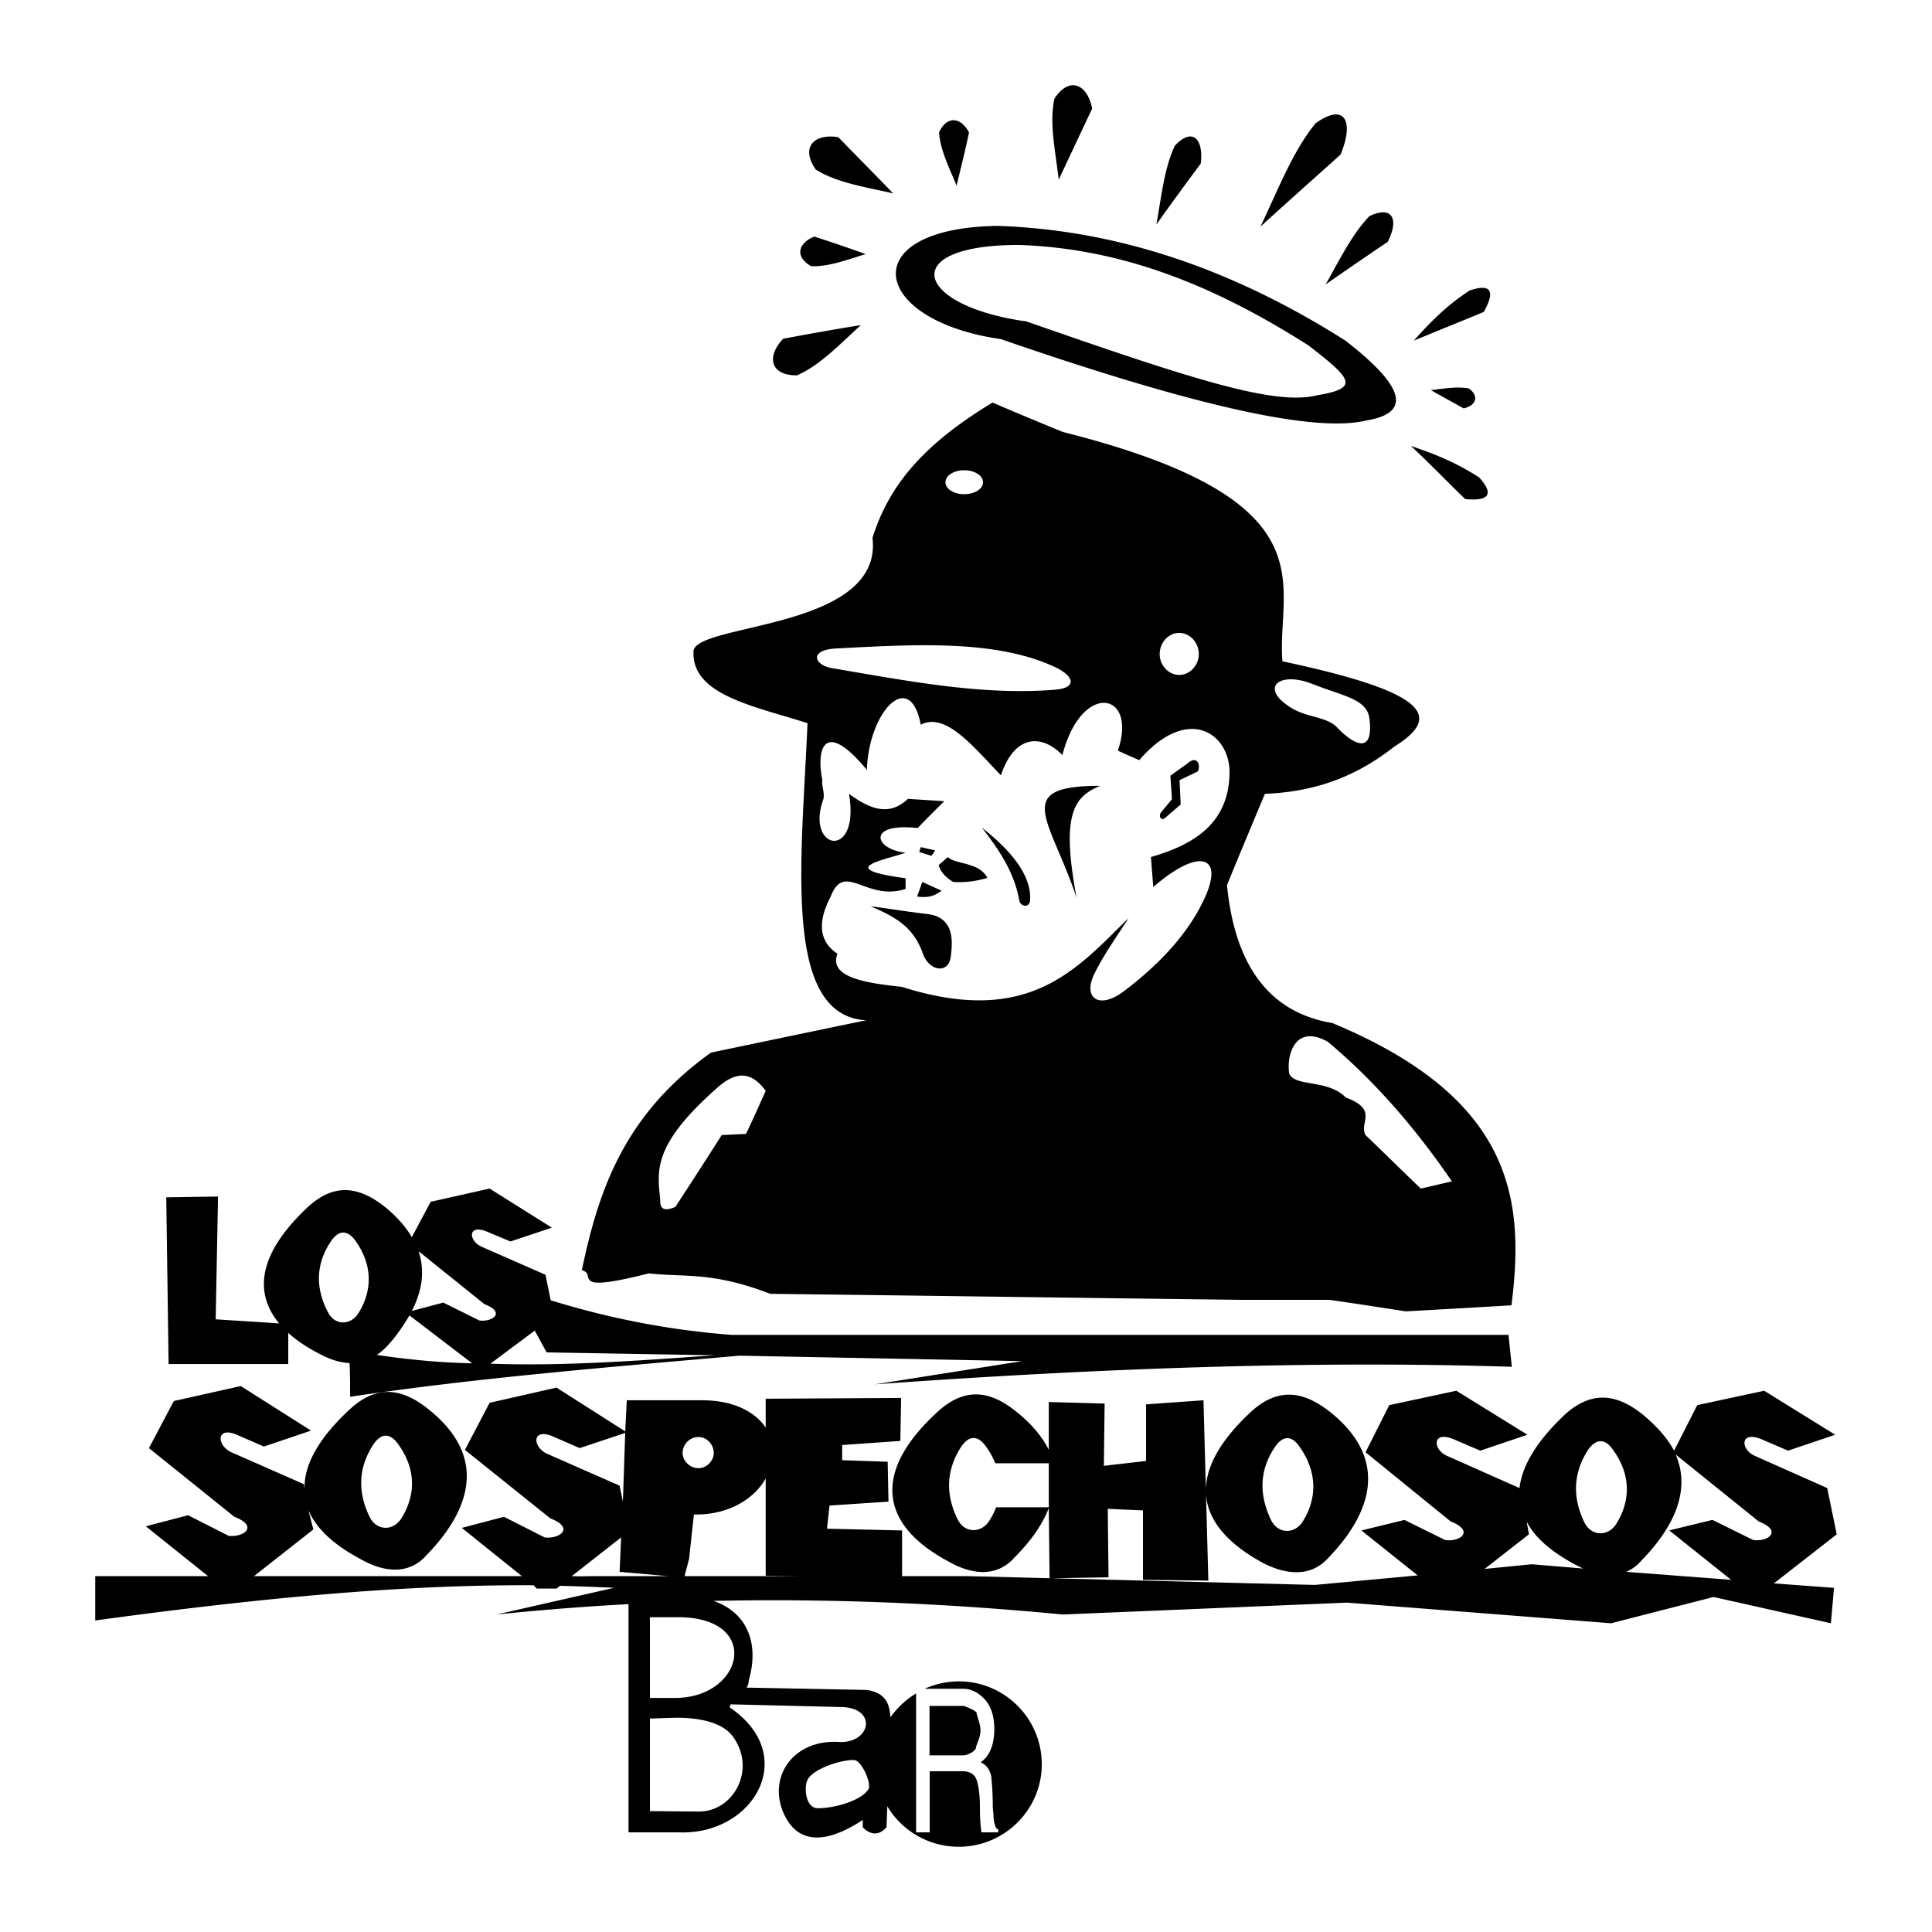 <svg xmlns="http://www.w3.org/2000/svg" width="2500" height="2500" viewBox="0 0 192.756 192.756"><g fill-rule="evenodd" clip-rule="evenodd"><path fill="#fff" d="M0 0h192.756v192.756H0V0z"/><path d="M91.709 85.002l1.223.388.369-.543-1.436-.33-.156.485zm2.854.505a21.77 21.77 0 0 1-.912.796c.194.757.795 1.281 1.436 1.689a9.448 9.448 0 0 0 3.416-.408c-.795-1.592-3.183-1.32-3.94-2.077zm-2.542 2.485l-.524 1.456c1.048.136 1.65 0 2.446-.582l-1.922-.874zm5.939-5.416c1.747 2.232 3.261 4.523 3.727 7.24.117.641 1.049.835 1.088-.038.116-2.116-1.399-4.543-4.815-7.202zm20.518-6.406c1.203-1.049 1.32.679.951.834l-1.747.834.116 2.427-1.63 1.397c-.311.233-.66-.252-.272-.68l1.029-1.242-.155-2.349 1.708-1.221zm7.279-53.555c2.795-2.562 5.183-4.659 7.997-7.202 1.398-3.397.369-5.183-2.504-3.106-2.231 2.737-3.649 6.406-5.493 10.308zm-30.32-4.096c.446-1.844.834-3.358 1.242-5.299-.796-1.553-2.232-1.708-2.989 0 .116 1.708.951 3.377 1.747 5.299zm47.324 20.401c1.107.641 2.097 1.165 3.262 1.825 1.223-.271 1.592-1.184.543-1.98-1.145-.233-2.426 0-3.805.155zm-56.39-13.568a158.175 158.175 0 0 0-5.124-1.747c-1.631.641-1.96 2.019-.33 2.95 1.708.078 3.475-.602 5.454-1.203zm-.485 7.085c-2.659.427-4.93.834-7.745 1.359-1.708 1.786-1.281 3.688 1.378 3.649 2.271-.99 4.154-2.99 6.367-5.008zm3.222-13.142c-1.863-1.941-3.494-3.572-5.474-5.61-2.466-.388-3.785 1.048-2.233 3.242 2.098 1.301 4.815 1.708 7.707 2.368zm16.52-1.378c1.164-2.465 2.154-4.581 3.338-7.085-.504-2.504-2.31-3.222-3.766-.99-.524 2.426.078 5.086.428 8.075zm9.744 4.484a301.582 301.582 0 0 1 4.426-6.076c.311-2.543-.874-3.63-2.582-1.786-1.048 2.213-1.32 4.931-1.844 7.862zm16.888 5.979a498.29 498.29 0 0 1 6.192-4.251c1.164-2.271.446-3.669-1.825-2.562-1.708 1.766-2.911 4.231-4.367 6.813zm8.793 5.61c2.466-1.029 4.484-1.825 6.988-2.873 1.165-2.097.718-2.854-1.417-2.135-2.038 1.339-3.591 2.775-5.571 5.008zm-.291 10.501c1.961 1.825 3.475 3.417 5.416 5.299 2.388.233 2.911-.485 1.397-2.155-2.038-1.319-3.979-2.193-6.813-3.144zm-11.783 26.224c-3.455-2.038-1.417-3.785 1.883-2.504 3.184 1.262 5.531 1.514 5.765 3.494.446 3.63-1.553 2.62-3.222.874-1.029-1.068-2.796-.951-4.426-1.864zm-27.331-46.276c10.579.35 19.818 4.251 28.884 10.016 4.348 3.358 5.183 4.271.835 4.989-4.174 1.029-12.172-1.514-28.962-7.376-11.103-1.534-13.044-7.629-.757-7.629zm-2.096-1.902c12.481.427 23.953 4.64 34.688 11.453 5.125 3.979 7.202 7.124 2.077 7.958-4.949 1.223-16.597-1.242-36.454-8.114-13.142-1.882-14.675-11.103-.311-11.297zM76.394 108.84c-1.553-2.154-3.145-1.807-4.814-.33-6.697 5.9-5.94 8.443-5.707 11.258-.039.932.524 1.088 1.514.641a738.811 738.811 0 0 0 4.62-7.162c.835-.039 1.631-.078 2.427-.117.679-1.437 1.319-2.874 1.96-4.29zm56.098-4.893c-3.261-1.844-4.173 1.301-3.862 3.184.641 1.34 3.785.506 5.648 2.369 3.3 1.242 1.281 2.484 1.961 3.746 1.824 1.746 3.649 3.553 5.513 5.338 1.048-.232 2.077-.486 3.105-.719-3.378-4.929-7.395-9.744-12.365-13.918zM86.856 90.418c1.825.233 3.649.543 5.533.757 2.776.271 2.698 2.543 2.465 4.29-.213 1.748-2.193 1.438-2.795-.369-.951-2.659-2.737-3.61-5.203-4.678zm28.206-1.921l-.233-2.99c4.058-1.184 7.745-3.183 7.843-8.347.077-3.941-4.115-6.968-9.008-1.32-.718-.311-1.436-.621-2.135-.951 2.019-5.882-3.63-6.969-5.532.446-2.154-2.193-4.813-1.96-6.134 2.019-2.659-2.737-5.494-6.367-7.997-5.047-1.068-5.648-5.183-1.358-5.377 4.504-4.368-5.261-5.046-1.922-4.445.99-.078.718.232 1.145.116 1.902-1.883 5.105 3.688 6.212 2.543-.504 1.902 1.378 3.901 2.388 5.881.504 1.204.078 2.388.156 3.63.233-.913.893-1.786 1.766-2.66 2.679-5.066-.563-4.387 2.097-1.204 2.465-2.388.796-7.007 1.592 0 2.543v1.068c-3.94 1.281-6.095-2.815-7.473.757-1.476 2.834-.971 4.62.679 5.707-.854 2.252 2.426 2.893 6.406 3.301 12.675 4.018 17.411-1.729 22.634-6.853-1.165 1.825-2.466 3.63-3.417 5.572-1.165 2.348.427 3.629 2.97 1.707 3.105-2.348 6.096-5.318 7.804-8.793 2.388-4.699-.155-5.689-4.891-1.592zm-18.868-41.58c1.047 0 1.882.524 1.882 1.203 0 .66-.835 1.185-1.882 1.185-1.029 0-1.864-.524-1.864-1.185 0-.679.835-1.203 1.864-1.203zM83.421 64.698c-2.698.136-2.252 1.631-.427 1.961 7.667 1.3 15.005 2.737 22.245 2.155 2.271-.175 1.941-1.359 0-2.271-5.862-2.718-13.743-2.272-21.818-1.845zm26.341 13.704c-8.909 0-4.969 3.3-2.349 11.181-1.553-8.327-.31-10.074 2.349-11.181zm7.881-15.257c1.087 0 1.961.971 1.961 2.116 0 1.106-.874 2.077-1.961 2.077-1.067 0-1.94-.97-1.94-2.077-.001-1.145.872-2.116 1.94-2.116zM58.05 126.736c1.63.369-1.514 2.389 6.678.311 3.785.408 6.289-.193 12.132 2.039 16.558.193 30.728.406 47.305.602h8.482c2.505.35 5.048.756 7.609 1.145 3.494-.193 6.988-.389 10.541-.602 1.339-10.541.232-20.635-17.878-28.166-6.192-1.029-9.706-5.609-10.502-13.762 1.242-3.028 2.505-6.057 3.785-9.104 5.571-.213 9.551-2.077 12.89-4.698 4.813-2.989 3.494-5.416-11.143-8.521-.641-7.648 5.261-16.034-21.915-22.886a379.815 379.815 0 0 1-7.008-2.931c-7.162 4.329-10.385 8.463-11.977 13.491 1.106 9.337-18.228 8.463-17.858 11.453-.097 4.29 6.231 5.377 11.375 7.046-.563 13.53-2.582 29.157 5.843 29.641-5.163 1.068-10.346 2.154-15.471 3.223-8.753 6.249-11.257 13.917-12.888 21.719zm11.647 16.635c.796 0 1.514.719 1.514 1.592 0 .797-.718 1.516-1.514 1.516-.874 0-1.592-.719-1.592-1.516a1.6 1.6 0 0 1 1.592-1.592zm34.941 7.086c-.641 1.67-1.825 3.338-3.417 4.93-1.844 2.078-4.387 1.67-6.619.389-7.085-3.805-7.396-9.143-1.028-14.947 2.795-2.541 5.338-1.998 7.803 0 1.592 1.264 2.621 2.543 3.262 3.824v-4.773l5.57.154-.077 6.211 4.212-.484v-5.648l5.727-.408.485 17.994-6.522-.078v-6.93l-3.513-.154.077 6.832-5.882.098-.078-7.01zm-42.492-.641l-.33-1.592-7.241-3.184c-1.514-.717-1.514-2.697.718-1.67l2.543 1.107 4.542-1.514-.232 6.853zm-24.827-5.804c.951-1.281 1.825-.795 2.465.156 1.747 2.465 1.669 5.008.31 7.24-.795 1.359-2.465 1.359-3.183 0-1.106-2.232-1.358-4.775.408-7.396zm89.912.312c.952-1.359 1.845-.875 2.466.076 1.767 2.543 1.67 5.105.33 7.318-.796 1.359-2.465 1.359-3.184 0-1.125-2.31-1.358-4.853.388-7.394zm5.416-3.496c-2.465-1.92-5.008-2.541-7.803 0-6.367 5.883-6.037 11.143 1.048 15.045 2.213 1.184 4.775 1.592 6.6-.408 4.698-4.852 5.882-10.113.155-14.637zm25.857 3.729c.971-1.262 1.844-.797 2.484.174 1.747 2.465 1.669 5.008.311 7.24-.796 1.34-2.465 1.34-3.184 0-1.106-2.233-1.358-4.776.389-7.414zm-91.835 12.695h-7.163c-.835 0-1.631.037-2.465 0l4.931-3.863-.155 3.436 4.852.427zm1.631 0h11.511l-3.417-.039v-9.707c-1.125 2-3.668 3.67-7.163 3.592l-.485 4.445-.446 1.709zm89.66-.758l-5.144-.428-4.697.467 4.425-3.455-.232-1.281c.796 1.592 2.465 3.027 4.853 4.309.272.117.504.271.795.388zm4.29.33l10.463.795-6.173-4.93 4.309-1.049 4.058 2c1.437.232 3.028-.873.562-1.844l-8.288-6.678c1.514 3.494-.078 7.162-3.416 10.578a4.162 4.162 0 0 1-1.515 1.128zm-87.777 11.549l11.996.234c1.941.271 2.29 1.475 2.368 2.717.698-.932 1.514-1.746 2.562-2.367v13.859h1.359v-6.096h3.339c.621 0 1.203.311 1.358.932.155.467.311 1.359.311 2.562 0 1.281.078 2.135.155 2.602h1.67v-.311c-.156 0-.233-.156-.311-.389a2.818 2.818 0 0 1-.156-.893c0-.311-.077-.699-.077-1.088 0-1.203-.077-2.252-.155-2.951-.155-.658-.504-1.125-1.048-1.357.893-.621 1.358-1.748 1.358-3.34 0-1.203-.311-2.213-.893-2.873-.621-.697-1.359-1.125-2.213-1.125h-3.844a8.414 8.414 0 0 1 3.417-.738c4.542 0 8.269 3.689 8.269 8.27 0 4.543-3.727 8.23-8.269 8.23a8.289 8.289 0 0 1-7.144-4.037l-.077 2.096c-.738.816-1.553.816-2.369 0v-.736c-3.766 2.484-6.444 2.328-7.803-.467-1.786-3.688.776-7.688 5.629-7.299 3.067-.039 3.533-3.416.078-3.494l-11.064-.271-.039.039-.078.271c7.065 4.775 2.368 12.773-5.086 12.463h-5.008v-22.77c-4.348.232-8.735.582-13.141 1.029l11.705-2.66c-1.805-.078-3.591-.156-5.416-.195l-.33.273h-1.98l-.311-.33c-14.015-.078-28.787 1.475-43.733 3.512v-4.424H20.76l-6.211-4.971 4.212-1.105 4.057 2.057c1.514.156 3.028-.951.563-1.902l-8.521-6.852 2.484-4.697 6.678-1.494 7.008 4.443-4.698 1.594-2.543-1.107c-2.232-1.049-2.232.951-.718 1.67l7.24 3.184.078.465c-.078-2.465 1.514-5.164 4.542-7.959 2.775-2.543 5.318-1.979 7.784 0 5.745 4.543 4.542 9.727-.155 14.578-1.825 2.059-4.368 1.67-6.6.389-2.698-1.436-4.387-3.029-5.183-4.854l.486 1.902-5.921 4.66h26.729l-5.998-4.814 4.212-1.107 4.057 2.059c1.514.174 3.028-.951.563-1.902l-8.521-6.834 2.465-4.697 6.677-1.514 6.853 4.367.155-3.105h7.493c3.261 0 5.318 1.203 6.367 2.717v-2.871l13.51-.078-.077 4.289-5.805.408v1.514l4.542.156.078 3.979-5.882.389-.252 2.309 7.493.176v4.562h6.677l34.494.873 10.269-.951-5.61-4.484 4.29-1.049 4.057 2c1.437.232 3.028-.873.563-1.844l-8.502-6.91 2.368-4.699 6.696-1.436 7.086 4.387-4.698 1.592-2.62-1.125c-2.232-.951-2.155 1.047-.641 1.668l7.163 3.184v.078c.232-2.291 1.746-4.775 4.522-7.395 2.795-2.543 5.338-1.98 7.803 0 1.438 1.203 2.466 2.387 3.106 3.59l2.31-4.543 6.678-1.436 7.085 4.387-4.697 1.592-2.62-1.125c-2.232-.951-2.155 1.047-.641 1.668l7.162 3.184.951 4.621-6.27 4.891 5.998.447-.311 3.533-11.705-2.621-10.229 2.621-26.342-2.059-28.359 1.186c-11.472-1.107-23.08-1.611-34.843-1.359 3.552 1.242 4.523 4.484 3.513 7.92.001.228-.077.578-.231.732zm30.165-22.381H99.3c-.233-.543-.466-1.029-.874-1.592-.641-.951-1.514-1.436-2.465-.154-1.747 2.619-1.514 5.162-.388 7.395.699 1.359 2.388 1.359 3.184 0 .232-.387.466-.795.621-1.262h5.261v-4.387h-.001zm-11.9 29.137h3.339c.562 0 1.281-.486 1.281-.719 0-.252.466-1.027.466-1.746s-.389-1.514-.389-1.768c0-.232-1.281-.697-1.281-.697h-3.416v4.93zm-27.894-13.781v8.055h2.465c6.891.039 8.793-8.055.33-8.055h-2.795zm8.269 11.898c-1.223-1.67-4.173-1.902-5.881-1.863l-2.388.078v9.238c1.107 0 3.261.039 4.892.039 3.475 0 5.765-4.23 3.377-7.492zm12.075 2.35c.757 0 1.786 2.309 1.456 2.91-.66 1.107-3.3 1.902-5.047 1.902-1.281 0-1.437-2.271-.951-2.969.64-.97 3.105-1.843 4.542-1.843zm-52.101-51.848c.913-1.262 1.805-.797 2.426.115 1.708 2.445 1.592 4.951.292 7.086-.796 1.32-2.388 1.32-3.067 0-1.165-2.174-1.398-4.697.349-7.201zm8.677 1.086l6.561 5.279c2.193.836.796 1.807-.504 1.631l-3.591-1.785-3.145.834c1.048-2.018 1.32-4.018.679-5.959zm5.339 11.182l-6.25-4.775c-.718 1.223-2.019 3.145-3.261 3.939 3.143.466 6.307.777 9.511.836zm1.824.039c7.493.271 15.005-.33 22.4-.836l-16.791-.291-1.184-2.174-4.425 3.301zm-14.054-.059c-1.106-.059-2.154-.447-3.125-.99-1.203-.621-2.193-1.301-2.989-2.02v3.107H16.821l-.233-16.637 5.164-.078-.233 12.25 6.328.406c-2.757-3.338-1.747-7.318 2.931-11.666 2.718-2.465 5.183-1.863 7.57 0 1.223.99 2.155 2.039 2.737 3.068l1.883-3.533 5.882-1.32 6.211 3.902-4.135 1.377-2.271-.951c-1.999-.873-1.96.873-.602 1.477l6.367 2.795.524 2.543a81.523 81.523 0 0 0 18.052 3.455h77.509l.33 3.184c-19.974-.641-41.229.154-63.513 1.746l14.655-2.311-28.224-.543c-12.967 1.146-25.855 2.174-38.822 4.096.001-1.105.001-2.232-.058-3.357z"/></g></svg>